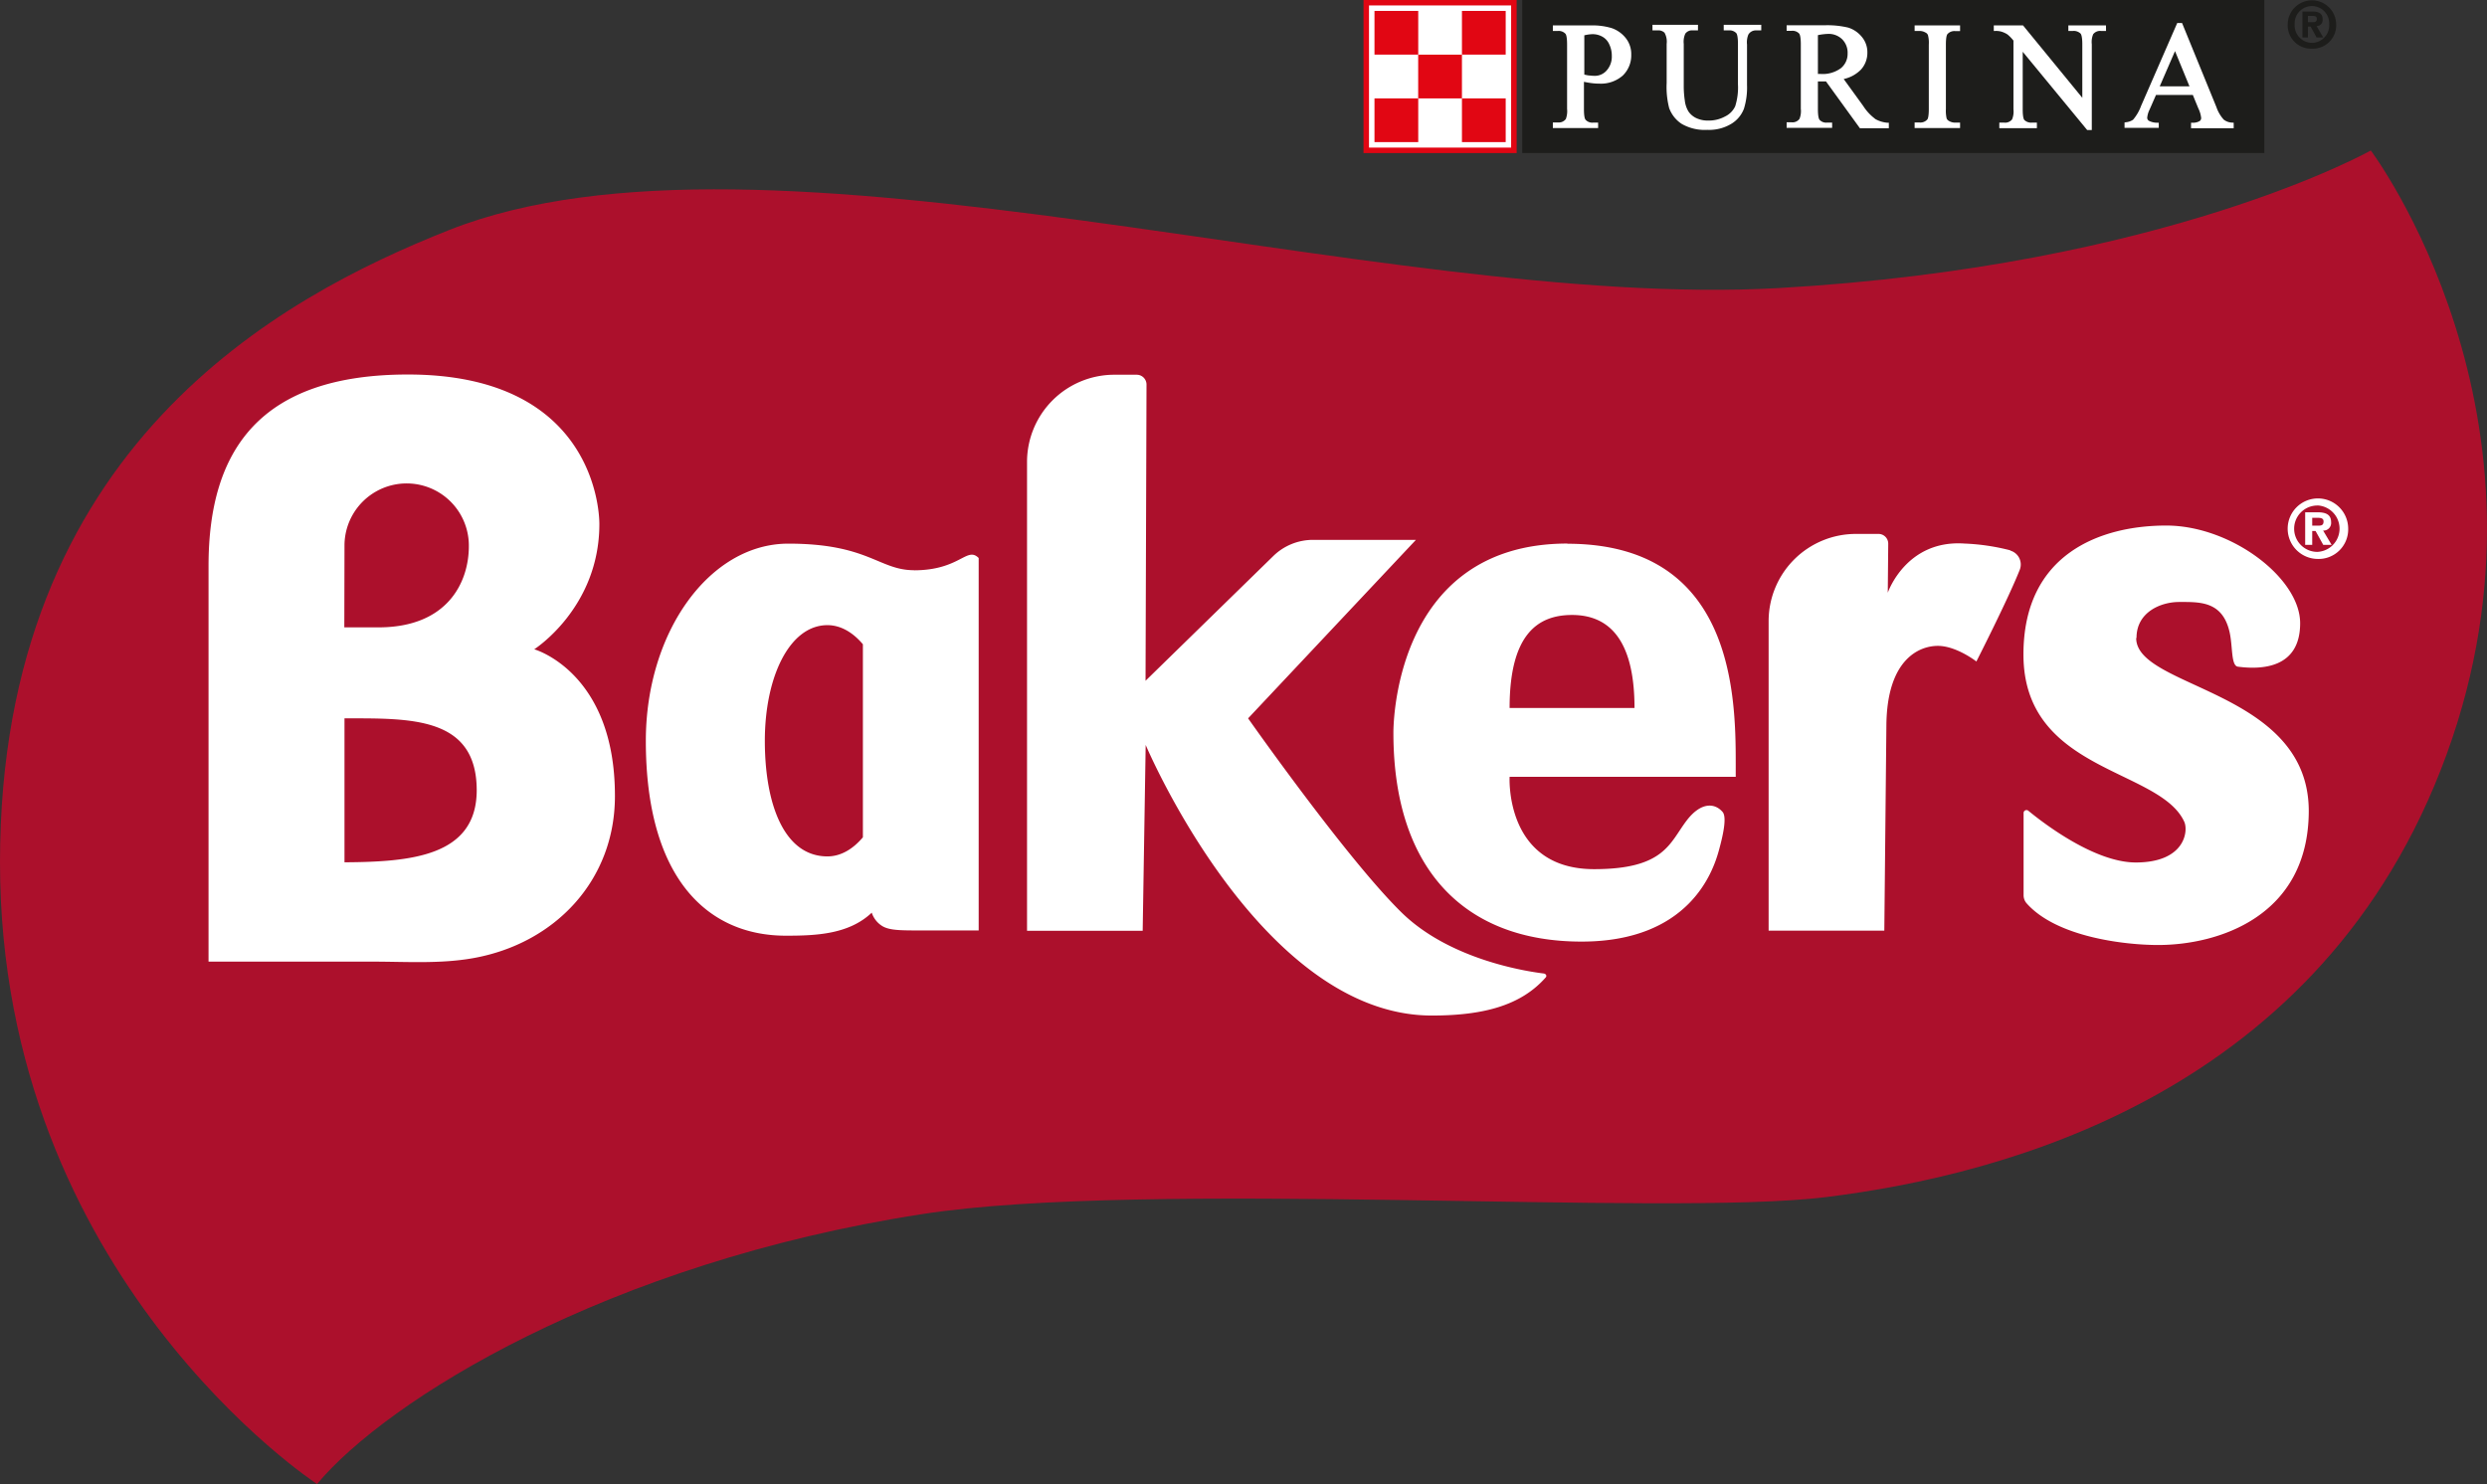 <svg height="322.28" viewBox="0 0 540 322.28" width="540" xmlns="http://www.w3.org/2000/svg"><rect x="0" y="0" width="540" height="322.28" fill="#333333" stroke="none"/><path d="m502 10.57a5.07 5.07 0 0 1 -5.27-5.24 5.26 5.26 0 0 1 10.52 0 5.07 5.07 0 0 1 -5.25 5.24m0-9.26a3.77 3.77 0 0 0 -3.76 4 3.78 3.78 0 0 0 3.76 4 3.81 3.81 0 0 0 3.74-4 3.79 3.79 0 0 0 -3.74-4m-.88 6.83h-1.2v-5.64h2.08c1.46 0 2.31.41 2.31 1.7a1.31 1.31 0 0 1 -1.31 1.47l1.44 2.47h-1.44l-1.3-2.37h-.57zm1.07-3.33c.54 0 .86-.11.86-.73s-.62-.63-1.08-.63h-.85v1.36z" fill="#1d1d1b"/><path d="m330.52 0h161.14v33.23h-161.14z" fill="#1d1d1b"/><g fill="#fff"><path d="m484.71 26.63a3.13 3.13 0 0 1 -1.88-.66 7.88 7.88 0 0 1 -1.58-2.71l-7.46-18.26h-1.05l-7.85 18a9.85 9.85 0 0 1 -1.74 3 3.29 3.29 0 0 1 -1.6.55l-.25.05v1.16h7.43v-1.11h-.29a3.8 3.8 0 0 1 -1.87-.43.79.79 0 0 1 -.35-.63 4.91 4.91 0 0 1 .51-1.77l1.4-3.2h8c.27.67 1.2 2.93 1.2 2.93a6.26 6.26 0 0 1 .61 2.09.82.82 0 0 1 -.33.65 2.85 2.85 0 0 1 -1.58.36h-.29v1.2h9.26v-1.2zm-12.45-15.53 3.14 7.65h-6.46z"/><path d="m457.27 5.52h-8.17v1.2h1a2.13 2.13 0 0 1 1.66.58c.13.16.37.66.37 2.31v11.63l-12.87-15.72h-6.35v1.2h.32a4.44 4.44 0 0 1 1.3.14 5.22 5.22 0 0 1 1.35.62 8.34 8.34 0 0 1 1.3 1.34v14.93a4.44 4.44 0 0 1 -.3 2.18 1.91 1.91 0 0 1 -1.72.7h-1.05v1.21h8.16v-1.21h-1.08a2.12 2.12 0 0 1 -1.65-.58c-.13-.15-.35-.65-.35-2.3v-12.51l14 17h1v-18.63a4.37 4.37 0 0 1 .3-2.18 1.9 1.9 0 0 1 1.7-.71h1.09z"/><path d="m415.72 5.52v1.2h1.07a2.56 2.56 0 0 1 1.31.36 1 1 0 0 1 .51.53 6.37 6.37 0 0 1 .19 2.06v14c0 1.61-.2 2.12-.32 2.27a2 2 0 0 1 -1.69.66h-1.07v1.21h9.87v-1.18h-1.09a2.53 2.53 0 0 1 -1.28-.34 1.2 1.2 0 0 1 -.54-.53 7.54 7.54 0 0 1 -.17-2.06v-14c0-1.61.2-2.12.33-2.28a2 2 0 0 1 1.66-.67h1.09v-1.23z"/><path d="m407.1 25.77a10.63 10.63 0 0 1 -2.55-2.77s-3.26-4.5-4.23-5.84a7.42 7.42 0 0 0 3.76-2.06 5.41 5.41 0 0 0 1.38-3.68 5.16 5.16 0 0 0 -1.21-3.42 6.18 6.18 0 0 0 -2.93-2 19.43 19.43 0 0 0 -5.19-.51h-8.2v1.2h1.12a2 2 0 0 1 1.6.6c.13.16.36.66.36 2.33v14a4.56 4.56 0 0 1 -.28 2.18 1.85 1.85 0 0 1 -1.68.76h-1.12v1.21h9.88v-1.14h-1.15a1.94 1.94 0 0 1 -1.57-.6c-.14-.15-.37-.66-.37-2.34v-6h.61 1.15l7.36 10.16h6.28v-1.19h-.28a6.37 6.37 0 0 1 -2.74-.86m-12.38-18.17a12.85 12.85 0 0 1 2.18-.27 4.19 4.19 0 0 1 3.1 1.18 4.13 4.13 0 0 1 1.17 3.08 4 4 0 0 1 -1.45 3.18 6.66 6.66 0 0 1 -4.42 1.26h-.58z"/><path d="m374.27 5.38v1.22h1.12a2 2 0 0 1 1.6.59c.14.16.37.68.37 2.34v8.76a13.47 13.47 0 0 1 -.6 4.79 4.61 4.61 0 0 1 -2.17 2.2 7.39 7.39 0 0 1 -3.67.9 5.83 5.83 0 0 1 -2.67-.56 4.27 4.27 0 0 1 -1.63-1.4 5.81 5.81 0 0 1 -.8-2.4 21 21 0 0 1 -.23-2.85v-9.44a4.26 4.26 0 0 1 .34-2.22 1.77 1.77 0 0 1 1.61-.71h1.14v-1.22h-9.88v1.22h1.11a1.92 1.92 0 0 1 1.51.51 4 4 0 0 1 .46 2.42v8.47a18.36 18.36 0 0 0 .54 5.46 6.94 6.94 0 0 0 2.72 3.44 10 10 0 0 0 5.56 1.3 9.31 9.31 0 0 0 5.3-1.36 6.55 6.55 0 0 0 2.66-3.23 15.51 15.51 0 0 0 .67-5.14v-8.78a4.51 4.51 0 0 1 .28-2.16 1.86 1.86 0 0 1 1.68-.93h1.13v-1.22z"/><path d="m350.06 6.14a14.31 14.31 0 0 0 -4.67-.62h-8.22v1.2h1.13a2 2 0 0 1 1.6.61c.14.15.36.66.36 2.33v14a4.85 4.85 0 0 1 -.27 2.18 1.87 1.87 0 0 1 -1.69.75h-1.13v1.21h9.83v-1.17h-1.12a1.92 1.92 0 0 1 -1.58-.6c-.16-.15-.38-.65-.38-2.33v-5.93c.55.11 1.08.21 1.58.27a12.09 12.09 0 0 0 1.73.12 7.19 7.19 0 0 0 5.12-1.75 6.09 6.09 0 0 0 1.84-4.56 5.55 5.55 0 0 0 -1.19-3.58 6.68 6.68 0 0 0 -2.95-2.13m-6.05 1.53a8.47 8.47 0 0 1 1.75-.25 4.28 4.28 0 0 1 2.21.57 3.53 3.53 0 0 1 1.47 1.66 5.66 5.66 0 0 1 .54 2.49 4.49 4.49 0 0 1 -1.1 3.14 3.38 3.38 0 0 1 -2.6 1.19 9 9 0 0 1 -1.06-.07c-.36 0-.77-.11-1.21-.2z"/></g><path d="m296.06 0h33.25v33.24h-33.25z" fill="#e10613"/><path d="m297.25 1.18h30.86v30.87h-30.86z" fill="#fff"/><path d="m298.44 21.37h9.5v9.49h-9.5z" fill="#e10613"/><path d="m317.43 21.37h9.5v9.49h-9.5z" fill="#e10613"/><path d="m307.93 11.87h9.5v9.5h-9.5z" fill="#e10613"/><path d="m298.44 2.37h9.5v9.49h-9.5z" fill="#e10613"/><path d="m317.43 2.37h9.5v9.49h-9.5z" fill="#e10613"/><path d="m68.84 322.28s-68.84-44.91-68.84-135.02 60.77-122.73 97.41-137.26c68.62-27.28 202 17.46 288.78 12.56 84.05-4.76 128.58-29.88 128.58-29.88s43.3 57.58 16.45 131.18-96.11 91.36-134.86 96.12c-35 4.3-147.37-3.88-196.12 3.68-68.41 10.57-116.24 40.44-131.4 58.62z" fill="#ac102c"/><path d="m116 141s14.14-9 14.14-27.2c0-3.9-1.95-32.47-41.56-32.47-32.11 0-43.3 16.38-43.3 41.56v85.94h35.54c7.33 0 14.8.53 22-.77 17.65-3.17 30.7-16.84 30.7-35.16.04-26.97-17.52-31.9-17.52-31.9zm-41.2-22.66a13.49 13.49 0 0 1 27 .29c0 7.8-4.61 17.61-19.62 17.61h-7.42zm0 68.9v-31.24c14.39 0 28.71-.42 28.71 15.65-.04 14.35-14.36 15.53-28.75 15.61zm123.67-63.41c-7.66 0-9.88-5.77-27.31-5.77-17.08 0-30.93 19.18-30.93 42.83 0 29.76 13.32 42.31 30.4 42.31 6.49 0 13.67-.27 18.65-5a5.38 5.38 0 0 0 2.12 2.8c1.57 1.06 4 1.06 8.66 1.06h12.44v-80.88c-2.59-2.6-4.04 2.67-14.07 2.67zm-11.11 58c-2.21 2.62-4.85 4.15-7.7 4.15-9.36 0-13.59-11.24-13.59-25.11s5.36-25.11 13.59-25.11c2.85 0 5.49 1.54 7.7 4.15zm148 29.6c-3.94-.47-20.53-3-31-13.23-11.91-11.65-33.36-42.2-33.36-42.2l36.44-38.76h-22.35a12.32 12.32 0 0 0 -8.63 3.52l-27.73 27.08.21-64.33a2.13 2.13 0 0 0 -2.13-2.13h-4.9a18.94 18.94 0 0 0 -18.91 18.91v101.85h25.11l.65-40.37s24.78 58.77 62.12 58.77c11.08 0 19.34-2.12 24.77-8.31a.47.47 0 0 0 -.33-.76zm5-93.39c-38.38 0-37.81 41.13-37.81 41.13 0 29.58 15.45 45.31 40.85 45.31 23.37 0 28.53-15.19 29.78-19.66.95-3.41 1.83-7.4.83-8.51-1.74-2-4.74-2.13-7.81 1.91-3.68 4.83-4.77 10.53-20.06 10.53-19.49 0-18.36-20.06-18.36-20.06h49.1c-.07-13.52 1.8-50.61-36.59-50.61zm-12.58 35.71c0-15.87 6-20.2 13.56-20.2s13.56 4.76 13.56 20.2zm108.75-34.23a47 47 0 0 0 -10-1.48c-12.7-.87-16.64 10.68-16.64 10.68l.1-10.64a2.11 2.11 0 0 0 -2.12-2.13h-4.9a18.94 18.94 0 0 0 -18.95 18.94v67.21h25.12l.45-44.66c.15-14.28 7.13-17.18 11.17-17.18s8.37 3.39 8.37 3.39 7-13.75 9.45-20a3.14 3.14 0 0 0 -2.12-4.09zm27.37 19c0-5.63 5.33-7.79 9.23-7.79 4.48 0 9.48-.25 11 6.64.68 3.11.28 7.22 1.79 7.41 5.14.67 13.51.38 13.51-9.44s-15-21.21-29.08-21.21-31 6-31 28c0 25.61 29.66 24.68 34.93 36.36.89 2 .14 8.81-10.54 8.81-8.93 0-20-8.49-23.36-11.26a.63.63 0 0 0 -1 .49v17.83a2.68 2.68 0 0 0 .65 1.8c6.59 7.44 21.58 9.06 28.56 9.06 13 0 32.71-6.16 32.71-29.18-.09-26.22-37.47-26.5-37.47-37.47z" fill="#fff"/><path d="m503.16 121.38a6.57 6.57 0 1 1 6.7-6.57 6.42 6.42 0 0 1 -6.7 6.57m0-11.6a5 5 0 0 0 0 10.07 5.05 5.05 0 0 0 0-10.09m-1.11 8.56h-1.53v-7.07h2.69c1.85 0 2.94.52 2.94 2.14a1.65 1.65 0 0 1 -1.73 1.83l1.84 3.1h-1.82l-1.66-3h-.73zm1.37-4.17c.68 0 1.09-.14 1.09-.92s-.79-.78-1.38-.78h-1.08v1.7z" fill="#fff"/></svg>